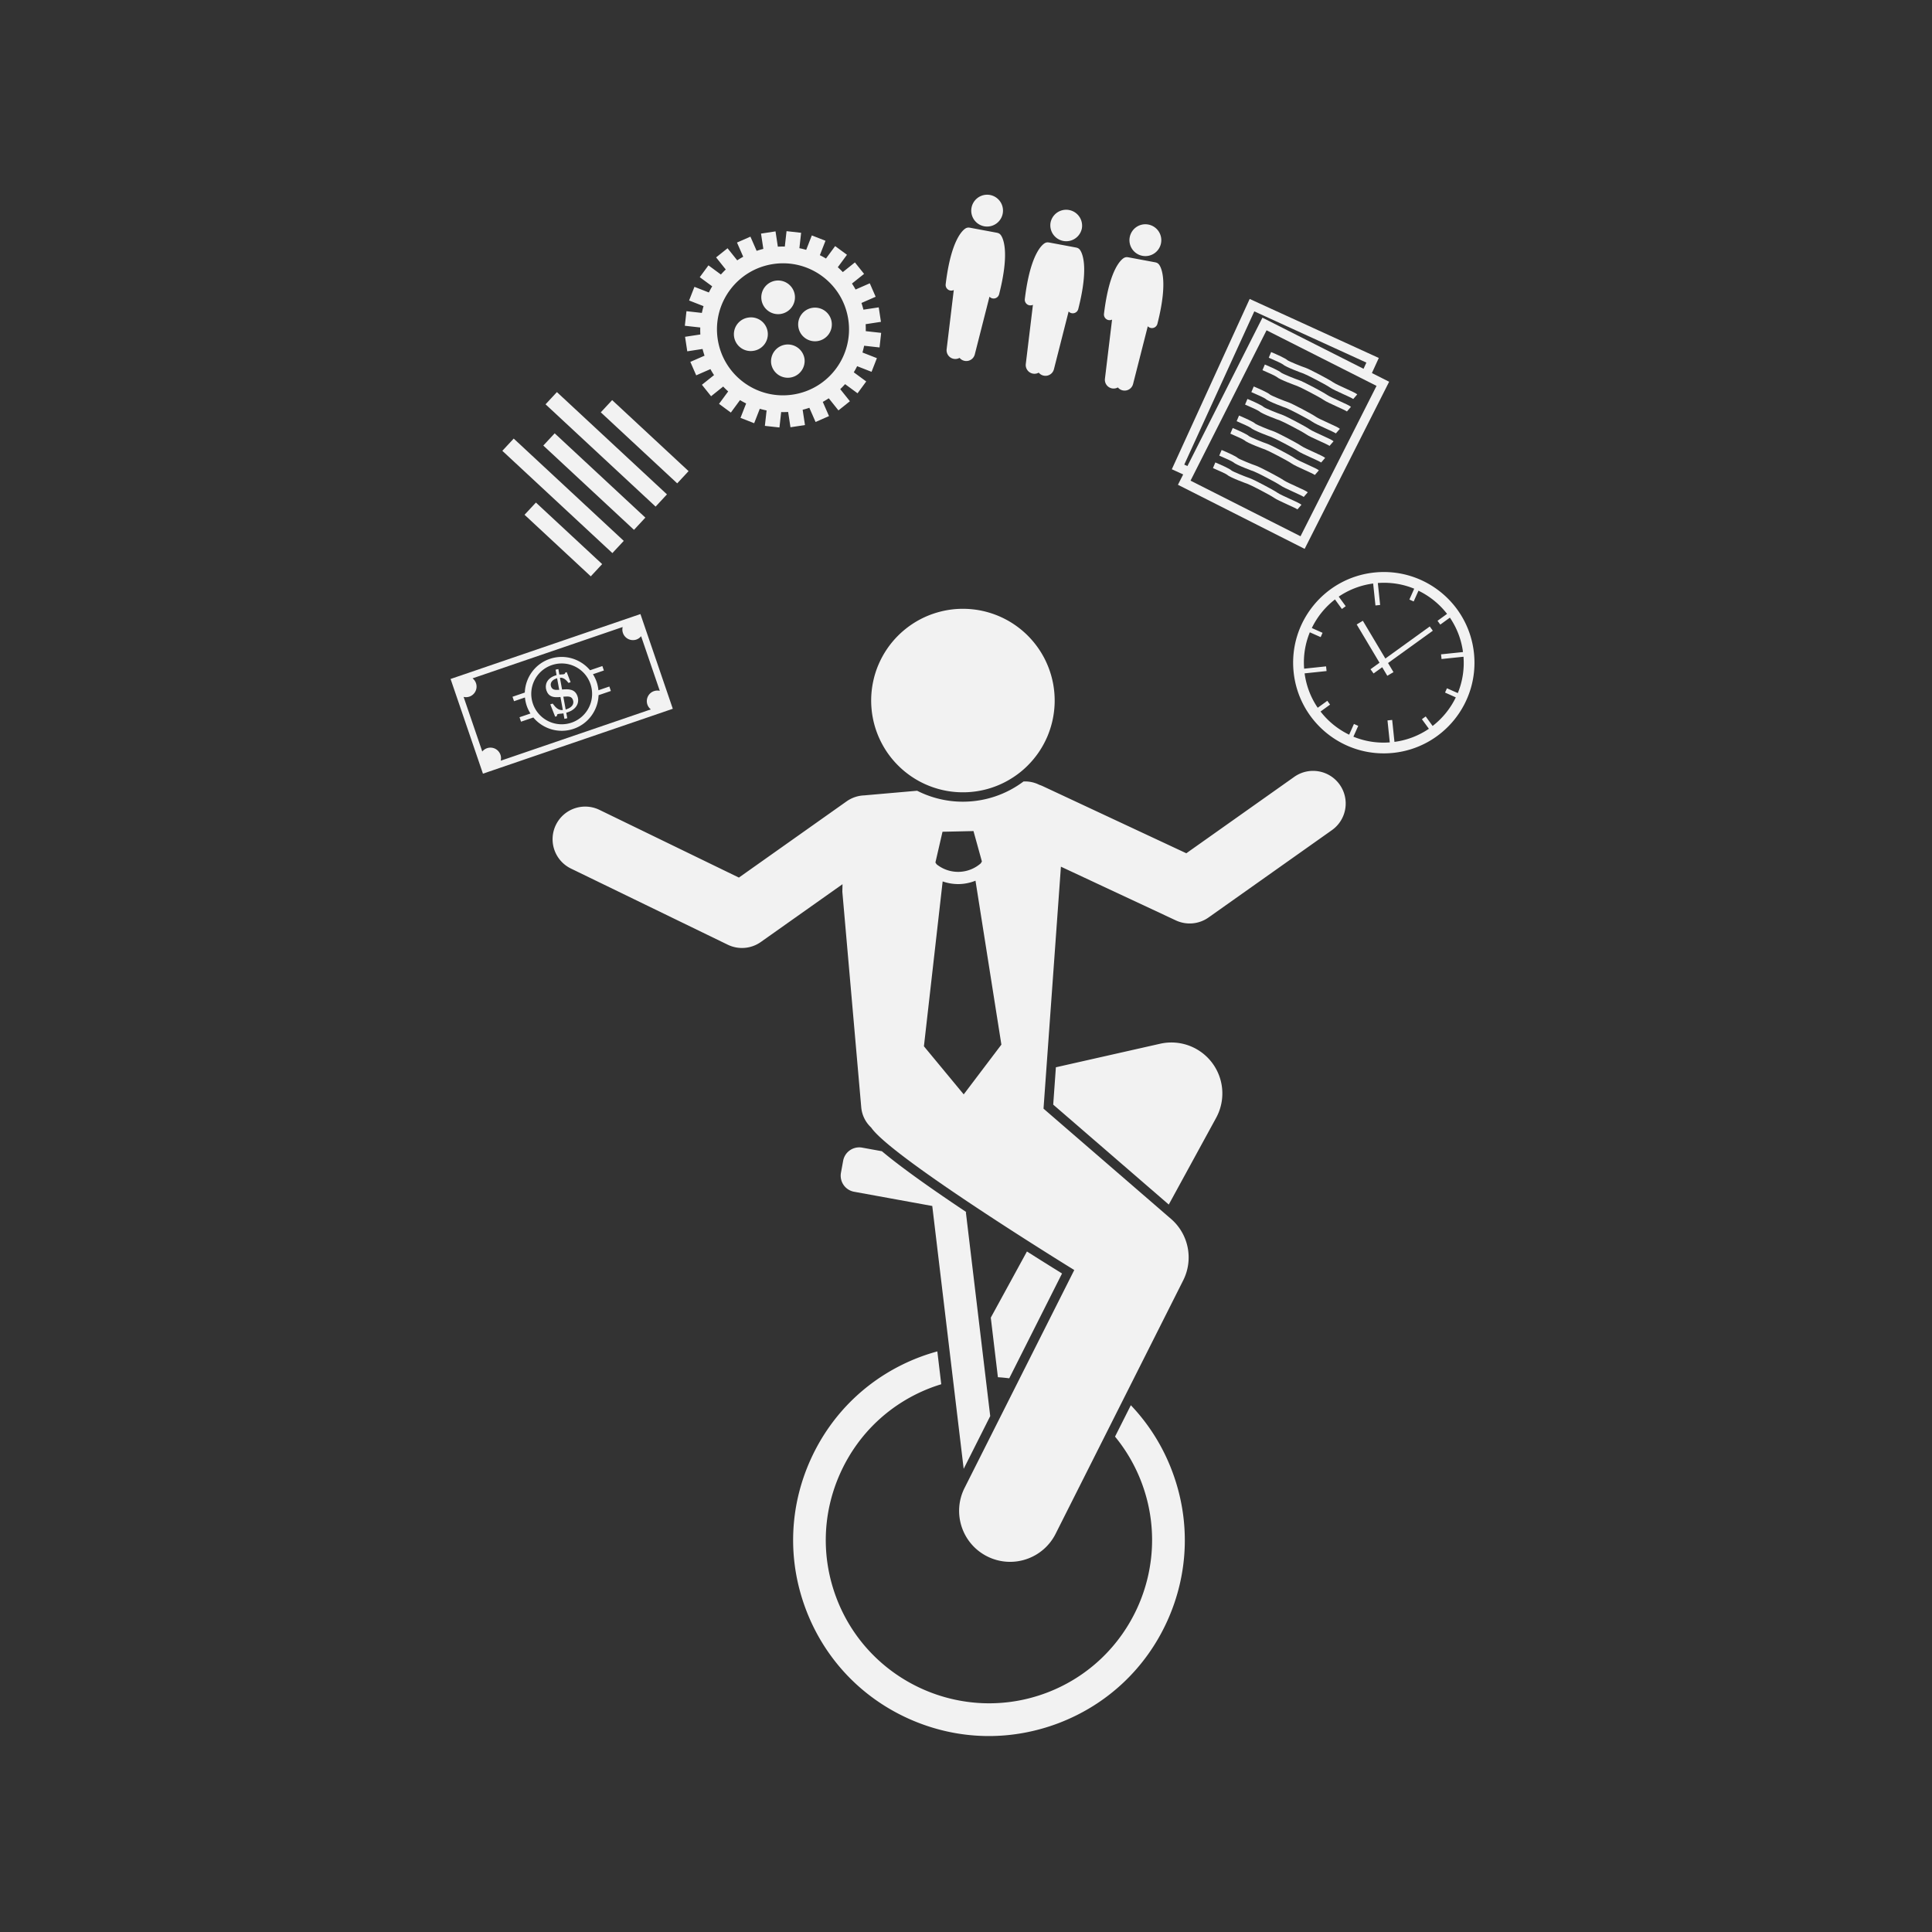 <?xml version="1.0" encoding="UTF-8"?>
<svg data-bbox="96.203 41.575 218.611 329.086" height="550" viewBox="0 0 412.5 412.5" width="550" xmlns="http://www.w3.org/2000/svg" data-type="color">
    <rect x="0" y="0" width="412.5" height="412.5" fill="#333333" stroke="none"/>
    <g>
        <defs>
            <clipPath id="55482132-d618-4274-ac00-f2f94f3baf55">
                <path d="M169 288h84v82.8h-84Zm0 0"/>
            </clipPath>
            <clipPath id="2f7b6fc3-a081-4edc-99b6-5c89f6357ae1">
                <path d="M207 41.2h8V49h-8Zm0 0"/>
            </clipPath>
            <clipPath id="1c3f8f06-c16b-49fb-8455-36d62c373c50">
                <path d="M96.203 131H144v35H96.203Zm0 0"/>
            </clipPath>
        </defs>
        <path d="m249.543 257.184 10.105-18.5a10.881 10.881 0 0 0-11.945-15.836l-22.262 5.027-.57 7.973Zm0 0" fill="#f2f2f2" data-color="1"/>
        <path d="M213.063 294.05c.808.048 1.617.13 2.421.231l11.27-22.379a841 841 0 0 1-7.492-4.699l-7.719 14.125Zm0 0" fill="#f2f2f2" data-color="1"/>
        <g clip-path="url(#55482132-d618-4274-ac00-f2f94f3baf55)">
            <path d="M249.254 346.027c4.59-10.175 4.941-21.53.988-31.972a41.6 41.6 0 0 0-8.797-14.028l-3.375 6.703a34.8 34.8 0 0 1 5.66 9.79c6.793 17.96-2.289 38.101-20.25 44.898-17.96 6.793-38.101-2.29-44.898-20.25-3.293-8.703-2.996-18.164.828-26.64 3.824-8.481 10.723-14.966 19.422-18.258.707-.266 1.418-.5 2.133-.723l-.836-7.012c-1.266.348-2.52.75-3.762 1.219-10.441 3.953-18.719 11.73-23.308 21.906-4.59 10.176-4.942 21.531-.993 31.973s11.73 18.719 21.907 23.308c5.488 2.473 11.32 3.72 17.164 3.72 4.992 0 9.996-.911 14.808-2.727 10.438-3.954 18.72-11.73 23.309-21.907m0 0" fill="#f2f2f2" data-color="1"/>
        </g>
        <path d="m205.754 313.61 5.668-11.262-5.203-43.555.133.023c-6.875-4.582-13.754-9.402-18.059-13.02l-4.227-.769a3.49 3.49 0 0 0-4.046 2.805l-.47 2.57a3.49 3.49 0 0 0 2.802 4.047l16.695 3.04Zm0 0" fill="#f2f2f2" data-color="1"/>
        <path d="m229.367 271.164-23.422 46.524c-2.703 5.367-.543 11.91 4.825 14.613a10.86 10.86 0 0 0 8.703.476 10.85 10.85 0 0 0 5.914-5.304l27.238-54.102a10.88 10.88 0 0 0-2.602-13.125l-27.222-23.539 3.715-51.664 24.543 11.473a6.97 6.97 0 0 0 6.973-.625l26.347-18.649a6.966 6.966 0 0 0 1.66-9.71 6.96 6.96 0 0 0-9.71-1.66l-23.04 16.308-30.648-14.325a7 7 0 0 0-.758-.296 6.64 6.64 0 0 0-3.356-.704 21.5 21.5 0 0 1-11.047 4.23c-1.207.106-2.425.11-3.625.017a21.6 21.6 0 0 1-8.039-2.27l-11.023.965c-.059.008-.117.02-.176.023a6.96 6.96 0 0 0-3.867 1.282l-22.988 16.27-29.742-14.442a6.965 6.965 0 1 0-6.086 12.53l33.449 16.243a6.96 6.96 0 0 0 7.066-.582l17.434-12.336-.035 1.621 4.035 46.004a6.7 6.7 0 0 0 2.117 4.328c4.402 6.473 43.367 30.426 43.367 30.426m-23.605-37.504-8.496-10.265 4-35.204a10 10 0 0 0 3.52.567h.003a10 10 0 0 0 3.488-.719l5.528 34.996Zm-4.528-56.074 3.305-.07 3.309-.075 1.797 6.493-.243.402a7.35 7.35 0 0 1-9.418.21l-.265-.394Zm0 0" fill="#f2f2f2" data-color="1"/>
        <path d="M218.184 134.563c.488.414.96.847 1.41 1.308a20 20 0 0 1 2.402 2.992q.528.81.973 1.66.444.856.8 1.747c.243.597.45 1.203.63 1.816q.269.926.449 1.871.175.948.261 1.906.081.956.075 1.922-.012.961-.118 1.918-.103.956-.3 1.899a20 20 0 0 1-1.152 3.664 20 20 0 0 1-1.848 3.367 20 20 0 0 1-2.47 2.941q-.685.674-1.437 1.278c-.5.398-1.02.777-1.558 1.125a19.5 19.5 0 0 1-3.403 1.777 20 20 0 0 1-1.82.629 19.6 19.6 0 0 1-16.543-2.637q-.792-.545-1.531-1.16-.737-.62-1.41-1.309a19.4 19.4 0 0 1-3.375-4.652 19.6 19.6 0 0 1-1.434-3.562 19 19 0 0 1-.445-1.872 18 18 0 0 1-.262-1.906 19.7 19.7 0 0 1 .04-3.84q.105-.955.304-1.898a19 19 0 0 1 1.152-3.664 19.6 19.6 0 0 1 4.316-6.309q.688-.675 1.438-1.273.751-.606 1.555-1.13a19.6 19.6 0 0 1 3.406-1.776 20.4 20.4 0 0 1 3.688-1.075 19.5 19.5 0 0 1 5.746-.218q.955.1 1.898.3a20 20 0 0 1 3.66 1.152q.886.383 1.73.84.846.464 1.637 1.008.797.546 1.536 1.16m0 0" fill="#f2f2f2" data-color="1"/>
        <path d="m187.79 74.184.347-3.114-3.29-.367c.008-.492.008-.988-.027-1.488l3.27-.5-.473-3.094-3.265.496a20 20 0 0 0-.422-1.43l3.03-1.328-1.253-2.87-3.035 1.327a16 16 0 0 0-.77-1.273l2.586-2.066-1.957-2.45-2.582 2.067c-.344-.36-.699-.711-1.07-1.04l1.957-2.656-2.524-1.855-1.957 2.656a18 18 0 0 0-1.308-.715l1.203-3.078-2.918-1.14-1.203 3.082a16 16 0 0 0-1.45-.356l.368-3.289-3.113-.348-.368 3.29a17 17 0 0 0-1.488.023l-.496-3.266-3.098.473.496 3.266c-.488.117-.96.261-1.43.418l-1.327-3.032-2.868 1.258 1.329 3.031a18 18 0 0 0-1.278.77l-2.066-2.582-2.445 1.953 2.062 2.582a18 18 0 0 0-1.039 1.074l-2.656-1.957-1.856 2.524 2.656 1.953c-.257.426-.492.867-.714 1.312l-3.078-1.203-1.141 2.914 3.082 1.207q-.204.714-.356 1.446l-3.289-.368-.347 3.114 3.289.367c-.008.496-.008.992.023 1.492l-3.265.496.472 3.098 3.266-.5c.117.488.266.965.422 1.433l-3.031 1.325 1.253 2.87 3.036-1.327c.238.437.492.863.77 1.277l-2.587 2.066 1.957 2.446 2.582-2.067c.344.36.696.711 1.07 1.04l-1.956 2.656 2.523 1.859 1.957-2.66c.426.261.863.492 1.309.715l-1.204 3.078 2.918 1.14 1.204-3.082q.712.21 1.449.356l-.367 3.293 3.113.344.367-3.29c.492.012.988.008 1.488-.023l.496 3.266 3.098-.47-.496-3.265c.488-.12.96-.265 1.43-.422l1.328 3.032L177 88.84l-1.328-3.031a18 18 0 0 0 1.277-.77l2.067 2.586 2.445-1.957-2.063-2.582q.541-.516 1.036-1.07l2.66 1.953 1.855-2.524-2.656-1.953c.258-.426.492-.863.715-1.308l3.078 1.203 1.14-2.918-3.081-1.207q.203-.711.355-1.446Zm-18.493 10.062c-7.695 1.172-14.883-4.117-16.055-11.812-1.172-7.696 4.121-14.887 11.817-16.055 7.695-1.172 14.882 4.117 16.054 11.812 1.172 7.7-4.12 14.887-11.816 16.055m0 0" fill="#f2f2f2" data-color="1"/>
        <path d="M162.586 64.023a3.596 3.596 0 0 0 4.094 3.012 3.6 3.6 0 0 0 3.011-4.094 3.6 3.6 0 0 0-4.093-3.011 3.596 3.596 0 0 0-3.012 4.093m0 0" fill="#f2f2f2" data-color="1"/>
        <path d="M171.77 76.602a3.6 3.6 0 0 0-4.094-3.012 3.6 3.6 0 0 0-3.012 4.094 3.595 3.595 0 0 0 7.106-1.082m0 0" fill="#f2f2f2" data-color="1"/>
        <path d="M163.898 70.813a3.59 3.59 0 0 0-4.093-3.012 3.592 3.592 0 1 0 1.082 7.101 3.59 3.59 0 0 0 3.011-4.09m0 0" fill="#f2f2f2" data-color="1"/>
        <path d="M177.563 68.734a3.595 3.595 0 0 0-4.094-3.011 3.59 3.59 0 0 0-3.012 4.09 3.59 3.59 0 0 0 4.094 3.011 3.59 3.59 0 0 0 3.012-4.09m0 0" fill="#f2f2f2" data-color="1"/>
        <path d="M203.746 76.633c.41.047.8-.04 1.133-.223.242.293.578.516.973.613 1 .258 2.015-.347 2.273-1.347l3.137-12.328c.152.164.351.289.586.351l.078.016a1.21 1.21 0 0 0 1.394-.89c2.434-9.544.68-12.255.305-12.704a1.2 1.2 0 0 0-.668-.398q-.057-.019-.121-.032l-5.738-1.07q-.061-.011-.121-.016c-.254-.039-.524 0-.766.133-.512.282-3.129 2.176-4.3 11.957a1.21 1.21 0 0 0 .976 1.332l.078.012a1.23 1.23 0 0 0 .676-.113l-1.524 12.629a1.867 1.867 0 0 0 1.63 2.078m0 0" fill="#f2f2f2" data-color="1"/>
        <g clip-path="url(#2f7b6fc3-a081-4edc-99b6-5c89f6357ae1)">
            <path d="M214.09 45.594a3.394 3.394 0 0 0-2.715-3.965 3.4 3.4 0 0 0-1.25 6.684 3.4 3.4 0 0 0 3.965-2.72m0 0" fill="#f2f2f2" data-color="1"/>
        </g>
        <path d="M220.648 79.79a1.86 1.86 0 0 0 1.13-.228 1.864 1.864 0 0 0 3.246-.73l3.136-12.328c.156.164.356.289.586.351l.078.016a1.21 1.21 0 0 0 1.395-.89c2.433-9.543.68-12.254.304-12.704a1.2 1.2 0 0 0-.668-.398q-.058-.02-.12-.031L224 51.778a1 1 0 0 0-.125-.016c-.254-.04-.523 0-.766.133-.511.28-3.125 2.175-4.3 11.957a1.21 1.21 0 0 0 .976 1.332l.082.011c.238.028.469-.015.672-.113l-1.523 12.629a1.873 1.873 0 0 0 1.632 2.078m0 0" fill="#f2f2f2" data-color="1"/>
        <path d="M230.992 48.75a3.4 3.4 0 0 0-6.683-1.25 3.4 3.4 0 0 0 6.684 1.25m0 0" fill="#f2f2f2" data-color="1"/>
        <path d="M237.547 82.945c.406.047.797-.039 1.129-.226a1.865 1.865 0 0 0 3.246-.73l3.14-12.329c.153.164.352.29.586.348q.036.012.079.02c.62.117 1.23-.27 1.39-.891 2.434-9.543.68-12.254.305-12.703a1.2 1.2 0 0 0-.668-.399q-.06-.019-.117-.031l-5.739-1.07a1 1 0 0 0-.125-.016c-.253-.04-.52 0-.765.133-.512.281-3.125 2.176-4.297 11.957a1.207 1.207 0 0 0 1.726 1.23l-1.523 12.63a1.873 1.873 0 0 0 1.633 2.077m0 0" fill="#f2f2f2" data-color="1"/>
        <path d="M247.89 51.906a3.397 3.397 0 0 0-2.718-3.965 3.396 3.396 0 0 0-3.965 2.715 3.397 3.397 0 0 0 2.719 3.965 3.396 3.396 0 0 0 3.965-2.715m0 0" fill="#f2f2f2" data-color="1"/>
        <path d="m111.996 109.91 2.426-2.61 14.144 13.141-2.43 2.614Zm0 0" fill="#f2f2f2" data-color="1"/>
        <path d="m107.254 96.254 2.43-2.613 23.496 21.84-2.43 2.609Zm0 0" fill="#f2f2f2" data-color="1"/>
        <path d="m116 95.129 2.43-2.61 19.36 17.997-2.427 2.613Zm0 0" fill="#f2f2f2" data-color="1"/>
        <path d="m116.48 86.324 2.426-2.61 23.496 21.84-2.425 2.61Zm0 0" fill="#f2f2f2" data-color="1"/>
        <path d="m128.273 88.035 2.426-2.61 16.317 15.165-2.426 2.61Zm0 0" fill="#f2f2f2" data-color="1"/>
        <path d="m278.555 117.188 18.039-35.68-3.68-1.86 1.473-3.218-27.57-12.602-16.622 36.363 2.426 1.106-1.121 2.21Zm13.18-39.77-.606 1.324-21.59-10.914-16.016 31.68-.671-.309 14.953-32.719Zm-37.544 25.207 16.23-32.105 23.481 11.87-16.23 32.106Zm0 0" fill="#f2f2f2" data-color="1"/>
        <path d="M278.316 79.758c.489.152 4.73 2.332 5.614 2.957.5.355 1.64.875 2.847 1.426.825.375 1.953.89 2.157 1.05l.851-.988c-.297-.258-1.09-.625-2.465-1.25-.996-.453-2.238-1.02-2.636-1.3-.868-.618-5.227-2.907-5.977-3.141-.71-.223-3.5-1.348-3.844-1.617-.386-.391-2.336-1.25-3.465-1.727l-.507 1.203c1.28.54 2.812 1.25 3.046 1.442.551.558 4.188 1.886 4.38 1.945m0 0" fill="#f2f2f2" data-color="1"/>
        <path d="M276.973 82.418c.488.152 4.726 2.332 5.613 2.96.496.352 1.637.872 2.848 1.423.824.375 1.953.89 2.152 1.05l.855-.988c-.3-.258-1.093-.625-2.468-1.25-.996-.453-2.235-1.02-2.633-1.3-.867-.618-5.227-2.907-5.98-3.141-.712-.223-3.5-1.348-3.84-1.617-.391-.39-2.34-1.25-3.465-1.727l-.508 1.203c1.277.543 2.812 1.254 3.043 1.446.55.55 4.191 1.882 4.383 1.941m0 0" fill="#f2f2f2" data-color="1"/>
        <path d="M274.602 87.105c.488.153 4.73 2.332 5.613 2.961.5.352 1.64.871 2.848 1.422.824.375 1.953.89 2.156 1.051l.851-.984c-.297-.262-1.09-.63-2.465-1.254-.996-.453-2.238-1.02-2.636-1.301-.867-.617-5.227-2.906-5.977-3.14-.71-.223-3.5-1.348-3.844-1.618-.386-.39-2.336-1.25-3.464-1.726l-.508 1.203c1.281.543 2.812 1.254 3.047 1.445.55.555 4.187 1.883 4.379 1.941m0 0" fill="#f2f2f2" data-color="1"/>
        <path d="M273.258 89.766c.488.152 4.726 2.332 5.61 2.96.5.356 1.644.876 2.85 1.422.825.38 1.954.891 2.153 1.055l.856-.988c-.301-.262-1.094-.63-2.465-1.254-.996-.453-2.239-1.02-2.637-1.3-.867-.618-5.227-2.907-5.98-3.141-.711-.223-3.5-1.348-3.84-1.618-.39-.39-2.34-1.25-3.465-1.726l-.508 1.203c1.277.543 2.813 1.254 3.043 1.445.55.555 4.191 1.883 4.383 1.942m0 0" fill="#f2f2f2" data-color="1"/>
        <path d="M271.46 93.316c.49.153 4.731 2.332 5.614 2.957.5.356 1.64.875 2.852 1.426.824.375 1.953.887 2.152 1.051l.856-.988c-.301-.262-1.094-.625-2.47-1.254-.995-.453-2.234-1.016-2.632-1.301-.867-.613-5.227-2.902-5.98-3.14-.711-.22-3.5-1.348-3.84-1.614-.39-.394-2.34-1.25-3.465-1.73l-.512 1.203c1.281.543 2.817 1.254 3.047 1.445.55.555 4.191 1.883 4.379 1.945m0 0" fill="#f2f2f2" data-color="1"/>
        <path d="M270.117 95.977c.488.152 4.73 2.328 5.613 2.957.5.355 1.641.875 2.852 1.425.824.375 1.953.887 2.152 1.051l.856-.988c-.3-.258-1.094-.625-2.469-1.25-.996-.457-2.234-1.02-2.633-1.305-.87-.613-5.23-2.902-5.98-3.137-.711-.222-3.504-1.351-3.844-1.617-.387-.394-2.336-1.25-3.465-1.73l-.508 1.203c1.282.543 2.813 1.254 3.047 1.445.547.555 4.188 1.887 4.38 1.946m0 0" fill="#f2f2f2" data-color="1"/>
        <path d="M267.746 100.664c.488.152 4.73 2.332 5.613 2.957.5.356 1.641.875 2.852 1.426.824.375 1.953.89 2.152 1.05l.856-.988c-.301-.257-1.094-.625-2.469-1.25-.996-.457-2.234-1.02-2.633-1.3-.87-.618-5.226-2.907-5.98-3.141-.711-.223-3.5-1.352-3.84-1.617-.39-.39-2.34-1.25-3.465-1.727l-.512 1.203c1.282.54 2.817 1.25 3.047 1.442.551.554 4.192 1.886 4.38 1.945m0 0" fill="#f2f2f2" data-color="1"/>
        <path d="M266.402 103.324c.489.153 4.73 2.332 5.614 2.957.5.356 1.64.875 2.847 1.426.825.375 1.953.89 2.157 1.05l.855-.987c-.3-.258-1.094-.625-2.469-1.25-.996-.454-2.238-1.02-2.636-1.301-.868-.617-5.227-2.906-5.977-3.14-.711-.224-3.5-1.349-3.844-1.618-.387-.39-2.336-1.25-3.465-1.727l-.507 1.204c1.28.539 2.812 1.25 3.046 1.44.551.56 4.188 1.888 4.38 1.946m0 0" fill="#f2f2f2" data-color="1"/>
        <g clip-path="url(#1c3f8f06-c16b-49fb-8455-36d62c373c50)">
            <path d="m143.2 150.012-6.012-17.586-.45-1.317-1.32.45-37.898 12.957-1.317.449.45 1.32 6.011 17.582.45 1.32 1.32-.453 37.898-12.953 1.316-.453Zm-36.348 11.14a2.256 2.256 0 0 0-3.883-.695l-3.985-11.664c.395.09.82.082 1.239-.059a2.26 2.26 0 0 0 1.406-2.867 2.24 2.24 0 0 0-.734-1.035l32.05-10.957a2.26 2.26 0 0 0 2.922 2.676 2.27 2.27 0 0 0 1.016-.715l3.988 11.664a2.3 2.3 0 0 0-1.238.059 2.26 2.26 0 0 0-1.41 2.867c.148.426.41.773.734 1.035l-32.05 10.957c.097-.406.09-.844-.055-1.266m0 0" fill="#f2f2f2" data-color="1"/>
        </g>
        <path d="m109.75 149.715 2.332-.797a7.8 7.8 0 0 0 .383 1.781c.2.59.472 1.133.789 1.64l-2.332.798.324.949 2.625-.895c2.035 2.434 5.43 3.504 8.606 2.418 3.175-1.086 5.207-4.011 5.324-7.18l2.625-.898-.324-.953-2.332.8a8 8 0 0 0-.38-1.78 8 8 0 0 0-.792-1.645l2.336-.797-.325-.949-2.629.898c-2.035-2.437-5.43-3.507-8.605-2.421s-5.207 4.011-5.324 7.183l-2.625.899Zm8.074-7.711a6.49 6.49 0 0 1 8.246 4.043 6.493 6.493 0 0 1-4.043 8.246 6.496 6.496 0 0 1-8.246-4.043c-1.16-3.395.649-7.09 4.043-8.246m0 0" fill="#f2f2f2" data-color="1"/>
        <path d="m119.664 148.816.504 2.79c-.961.074-1.508-.504-2.176-1.387l-.5.168 1.043 2.636.36-.12c.03-.235.015-.372.199-.438.273-.09.633-.055 1.207-.156l.207 1.171.61-.128-.216-1.184c.106-.02.203-.055.32-.094 1.88-.644 2.551-2.035 2.075-3.43-.54-1.57-1.914-1.542-3.29-1.425l-.46-2.516c.637-.043 1.18.25 1.828 1.11l.453-.157-.828-2.148-.316.105c-.036.172-.082.266-.254.325-.2.07-.543.042-1.004.09l-.211-1.169-.594.121.211 1.172c-.105.02-.191.047-.289.082-1.785.61-2.29 1.977-1.875 3.188.453 1.324 1.441 1.562 2.996 1.394m2.676.664c.281.825-.203 1.547-1.371 1.95l-.188.062-.504-2.742c1.25-.11 1.793-.055 2.063.73m-4.692-2.917c-.246-.727.215-1.38 1.082-1.676l.215-.075.45 2.473c-.97.063-1.5-.012-1.747-.722m0 0" fill="#f2f2f2" data-color="1"/>
        <path d="M297.469 160.746c10.636-1.113 18.351-10.637 17.238-21.27s-10.633-18.347-21.266-17.238c-10.632 1.114-18.351 10.637-17.238 21.27s10.633 18.351 21.266 17.238m-17.809-25.742 2.313 1.027.406-.918-2.293-1.023a17.1 17.1 0 0 1 4.945-6.102l1.477 2.035.812-.593-1.488-2.047a17 17 0 0 1 7.348-2.797l.492 4.687 1-.105-.492-4.688c2.738-.207 5.382.23 7.765 1.215l-1.027 2.313.914.41 1.027-2.297a17.2 17.2 0 0 1 6.102 4.945l-2.035 1.48.59.813 2.05-1.488a16.95 16.95 0 0 1 2.797 7.348l-4.687.488.105 1 4.688-.488a16.96 16.96 0 0 1-1.215 7.765l-2.313-1.03-.41.917 2.297 1.024a17.16 17.16 0 0 1-4.95 6.105l-1.476-2.035-.812.59 1.488 2.047a17 17 0 0 1-7.348 2.796l-.488-4.687-1 .105.488 4.688a16.96 16.96 0 0 1-7.765-1.215l1.031-2.312-.918-.407-1.023 2.293a17.14 17.14 0 0 1-6.106-4.945l2.035-1.477-.59-.812-2.05 1.484a17 17 0 0 1-2.797-7.343l4.687-.493-.105-1-4.684.493a16.94 16.94 0 0 1 1.215-7.766m0 0" fill="#f2f2f2" data-color="1"/>
        <path d="m292.613 142.89.653.903 1.847-1.332 1.09 1.828 1.317-.785-1.16-1.941 9.562-6.899-.656-.906-9.48 6.844-4.806-8.063-1.316.785 4.875 8.176Zm0 0" fill="#f2f2f2" data-color="1"/>
    </g>
</svg>
